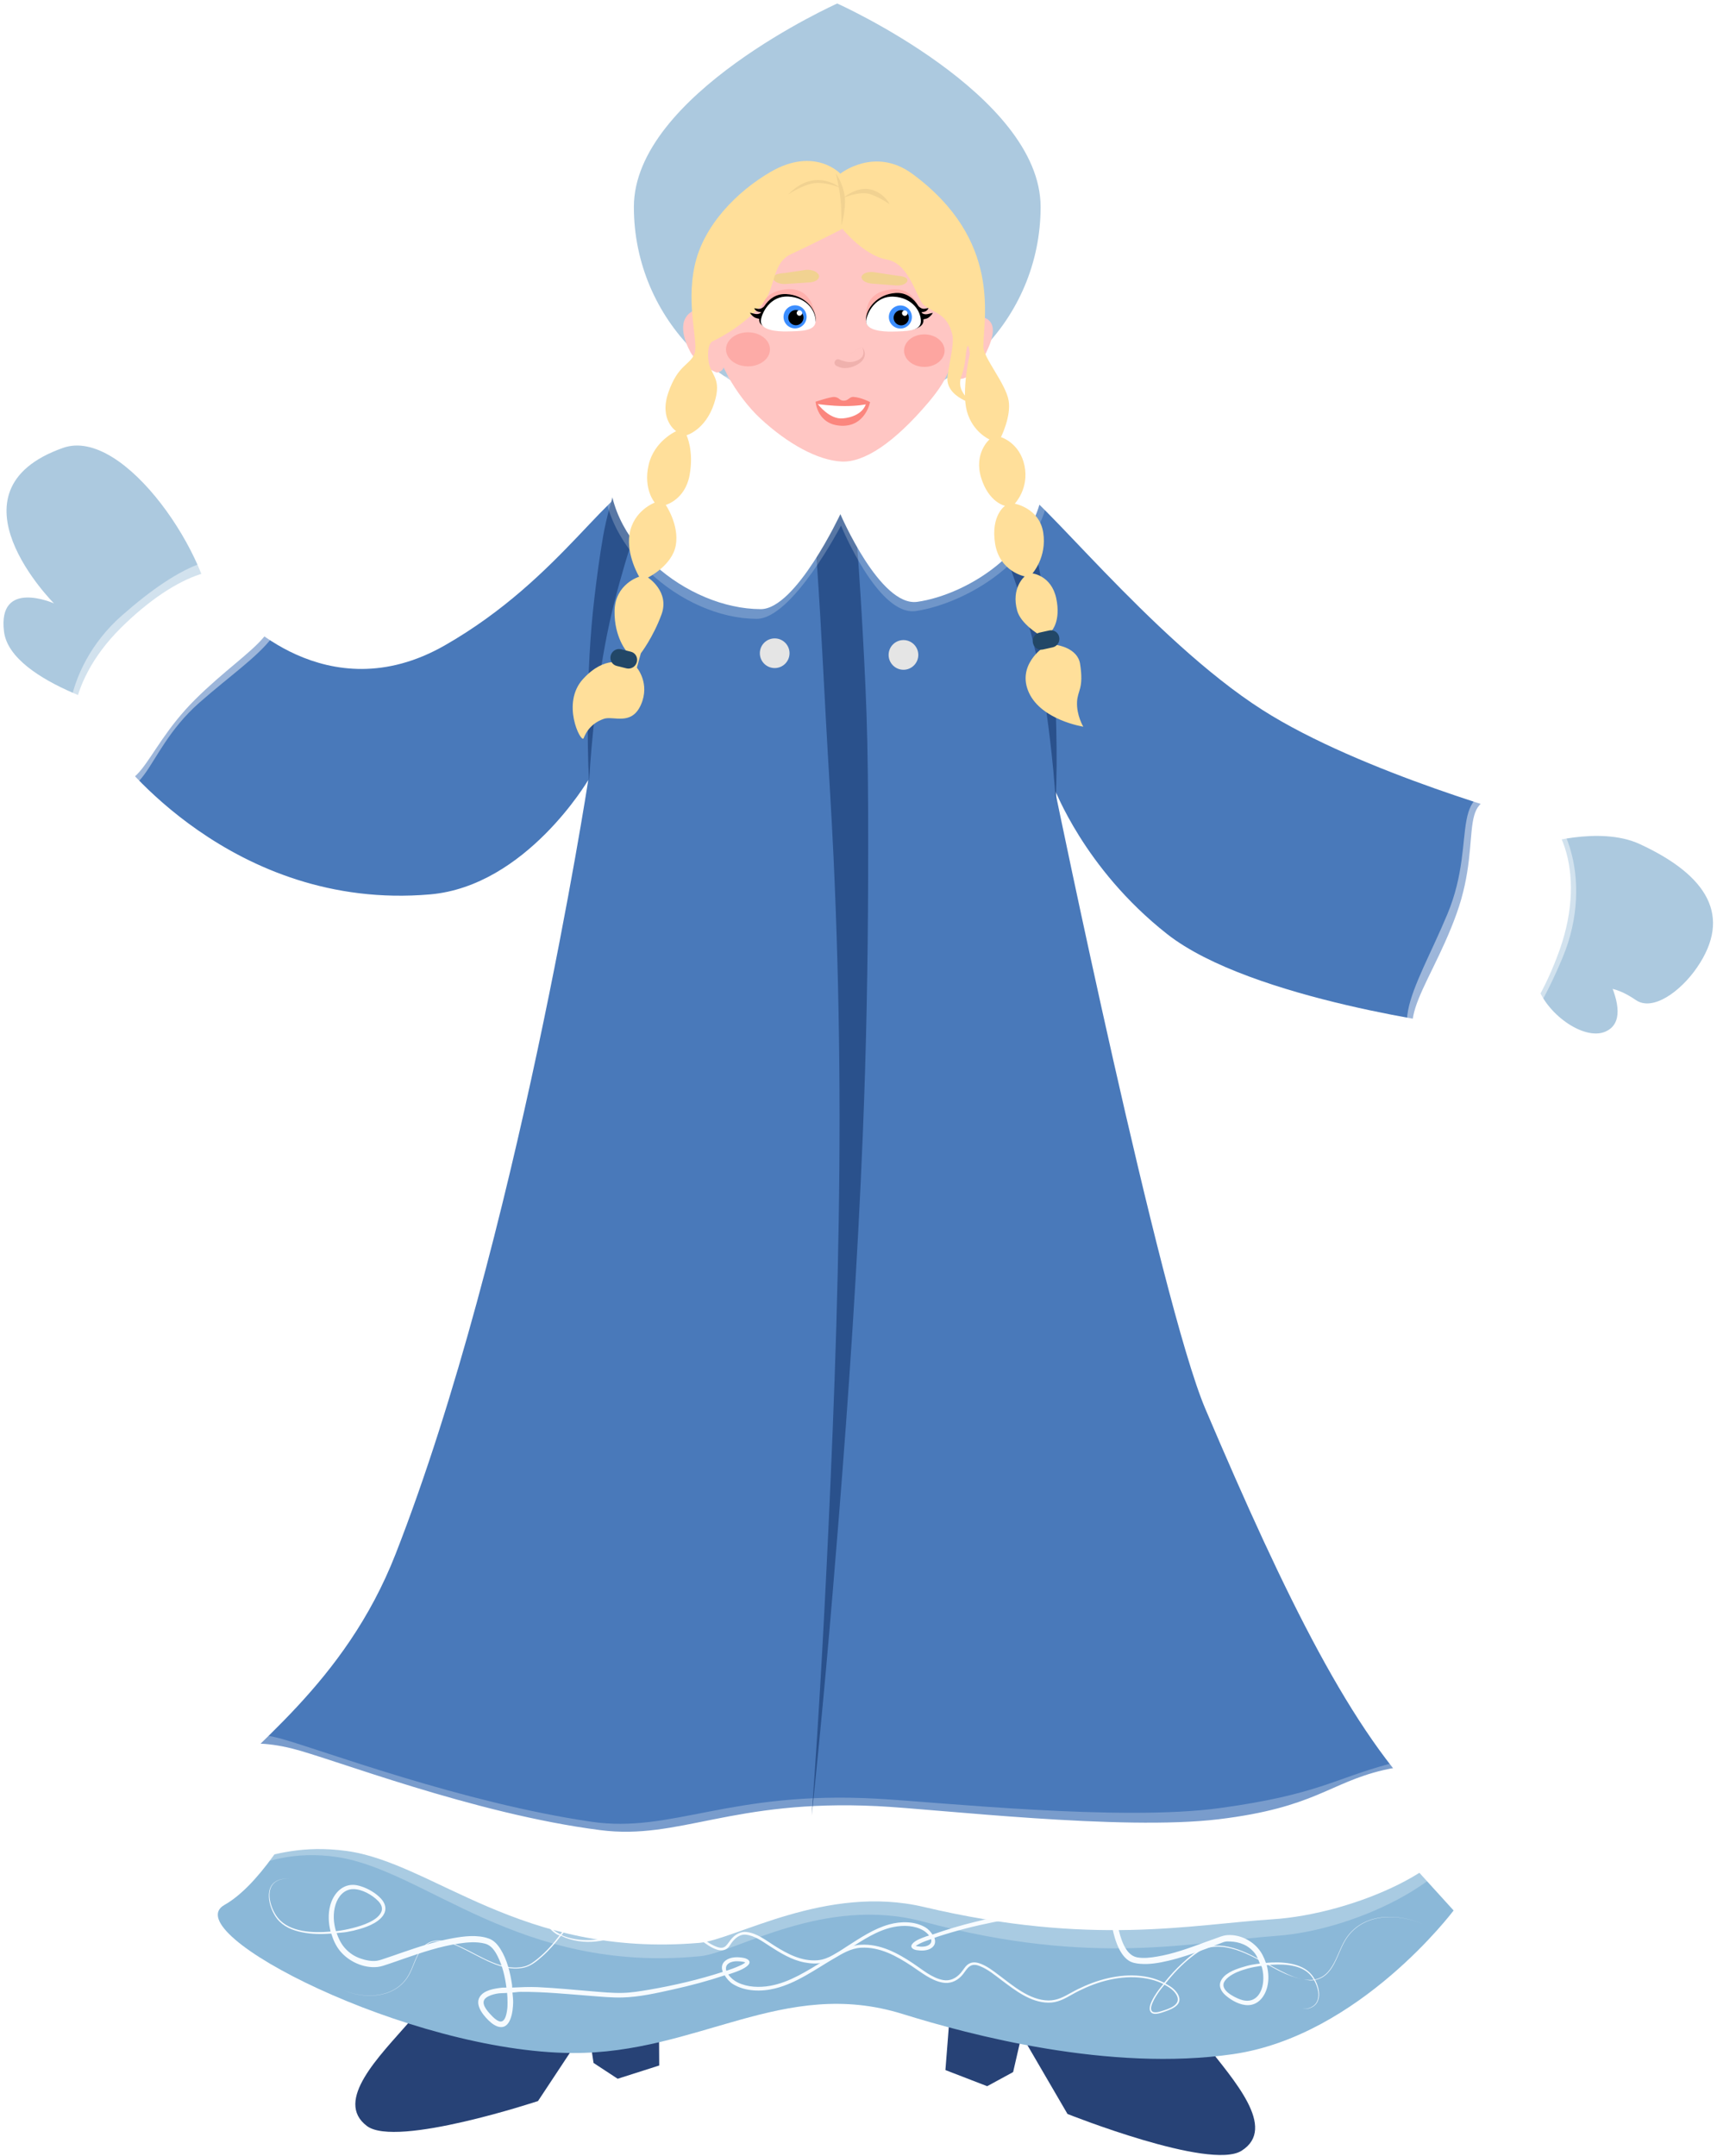 <?xml version="1.0" encoding="UTF-8"?> <svg xmlns="http://www.w3.org/2000/svg" width="196" height="246" viewBox="0 0 196 246" fill="none"> <path d="M72.358 23.615C72.358 10.794 95.573 0.4 95.573 0.4C95.573 0.4 118.788 10.794 118.788 23.615C118.788 36.436 108.394 46.83 95.573 46.83C82.752 46.83 72.358 36.436 72.358 23.615Z" fill="#ACC9DF"></path> <path d="M75.444 24.693C75.444 12.915 95.543 3.369 95.543 3.369C95.543 3.369 115.643 12.915 115.643 24.693C115.643 36.466 106.644 46.013 95.543 46.013C84.443 46.013 75.444 36.466 75.444 24.693Z" stroke="#91C3DF" stroke-width="0" stroke-miterlimit="10"></path> <path d="M139.187 231.215C133.039 226.196 118.33 219.908 118.33 219.908C116.833 218.83 114.757 219.186 113.692 220.7L108.167 223.202C107.103 224.717 107.011 227.655 108.509 228.728L107.922 236.214L112.69 238.054L115.65 236.444L116.62 232.238L121.857 241.223C121.857 241.223 138.101 247.696 141.722 245.424C145.86 242.827 140.78 237.307 137.607 233.23C136.713 232.082 140.538 232.318 139.187 231.215Z" fill="#274276"></path> <path d="M45.334 228.602C51.633 224.01 66.309 218.725 66.309 218.725C67.832 217.752 69.818 218.243 70.743 219.828L75.918 222.696C76.843 224.275 76.728 227.213 75.204 228.186L75.252 235.692L70.509 237.206L67.755 235.401L67.108 231.139L61.415 239.749C61.415 239.749 45.241 245.113 41.892 242.601C38.067 239.733 43.369 234.569 46.723 230.718C47.668 229.63 43.949 229.61 45.334 228.602Z" fill="#274276"></path> <path d="M58.726 141.855C58.726 141.855 40.104 209.193 25.618 217.371C20.024 220.53 46.719 234.153 65.317 234.268C79.635 234.359 89.431 225.579 103.024 229.811C110.682 232.192 126.629 236.454 140.782 234.394C155.22 232.293 165.934 218.003 165.934 218.003L139.357 188.761L58.726 141.855Z" fill="#8BB8D8"></path> <path d="M127.708 215.33C126.802 215.561 126.736 217.015 126.737 217.727C126.737 217.913 126.741 218.093 126.752 218.279C126.761 218.419 126.786 218.559 126.8 218.7C126.415 218.715 126.011 218.745 125.687 218.745C123.537 218.775 121.392 218.6 119.248 218.479C118.254 218.424 117.25 218.354 116.255 218.404C114.601 218.479 112.936 218.905 111.334 219.296C109.682 219.698 108.05 220.184 106.446 220.751C106.227 220.42 105.947 220.114 105.647 219.938C104.428 219.216 102.839 219.226 101.51 219.592C99.751 220.079 98.204 221.132 96.684 222.099C95.679 222.741 94.567 223.583 93.331 223.684C91.527 223.829 89.909 222.972 88.427 222.039C87.434 221.412 86.418 220.59 85.215 220.455C84.592 220.384 84.001 220.7 83.585 221.142C82.967 221.798 82.87 222.551 81.799 222.144C81.042 221.864 80.363 221.312 79.715 220.846C78.379 219.888 76.853 218.735 75.124 218.765C73.77 218.785 72.741 219.733 71.567 220.284C69.629 221.192 67.374 221.678 65.253 221.192C64.871 221.101 64.476 220.986 64.109 220.816C64.315 220.54 64.537 220.274 64.72 219.983C64.962 219.602 65.637 218.539 65.253 218.088C65.049 217.852 64.67 217.913 64.406 217.978C63.849 218.113 62.664 218.489 62.511 219.136C62.345 219.838 63.089 220.44 63.608 220.751C63.688 220.801 63.79 220.801 63.874 220.846C63.15 221.798 62.353 222.711 61.43 223.463C61.006 223.809 60.522 224.195 59.988 224.356C57.535 225.098 54.858 223.197 52.765 222.225C51.852 221.803 50.808 221.332 49.772 221.442C47.566 221.673 47.455 224.18 46.466 225.654C44.864 228.046 41.579 228.106 39.133 227.083C41.586 228.126 44.877 228.061 46.497 225.674C47.477 224.23 47.605 221.738 49.772 221.523C51.008 221.397 52.25 222.054 53.313 222.586C55.264 223.563 57.719 225.148 60.019 224.466C60.736 224.255 61.389 223.694 61.931 223.212C62.706 222.525 63.397 221.728 64.03 220.891C65.274 221.498 66.723 221.688 68.073 221.538C69.474 221.377 70.828 220.916 72.084 220.284C73.084 219.778 73.956 219.026 75.124 219.016C76.969 218.996 78.569 220.364 79.981 221.377C80.559 221.793 81.169 222.27 81.862 222.475C82.24 222.591 82.658 222.591 82.99 222.35C83.223 222.185 83.344 221.934 83.507 221.708C83.889 221.172 84.464 220.685 85.168 220.771C86.153 220.886 87.005 221.513 87.816 222.039C89.065 222.846 90.36 223.654 91.843 223.934C92.525 224.065 93.278 224.115 93.958 223.949C95.013 223.689 95.974 222.982 96.872 222.415C98.465 221.407 100.132 220.264 102.011 219.888C103.129 219.667 104.426 219.698 105.427 220.299C105.66 220.44 105.882 220.635 106.054 220.861C105.952 220.901 105.843 220.916 105.741 220.956C105.236 221.147 104.498 221.377 104.142 221.818C103.819 222.22 104.259 222.465 104.613 222.525C105.132 222.606 105.756 222.621 106.227 222.35C106.771 222.034 106.823 221.573 106.665 221.127C106.797 221.081 106.925 221.031 107.057 220.986C109.102 220.319 111.199 219.778 113.309 219.357C114.283 219.161 115.275 218.96 116.27 218.92C117.248 218.88 118.241 218.971 119.216 219.031C120.66 219.116 122.11 219.221 123.556 219.281C124.636 219.322 125.755 219.337 126.862 219.266C126.871 219.322 126.869 219.377 126.878 219.437C127.091 220.745 127.613 222.927 128.852 223.729C129.23 223.975 129.713 224.055 130.153 224.09C131.221 224.18 132.313 223.99 133.349 223.744C134.818 223.403 136.244 222.902 137.658 222.38C138.193 222.185 138.719 221.964 139.256 221.773C139.496 221.683 139.795 221.538 140.056 221.538C140.577 221.528 141.093 221.578 141.591 221.738C141.846 221.824 142.097 221.929 142.327 222.069C142.619 222.245 142.881 222.475 143.111 222.726C143.453 223.102 143.632 223.583 143.816 224.06C143.523 224.1 143.222 224.13 142.954 224.185C142.458 224.28 142.181 224.366 141.701 224.511C140.859 224.772 139.643 225.243 139.319 226.156C139.103 226.767 139.481 227.324 139.93 227.71C140.6 228.282 141.547 228.813 142.453 228.808C143.644 228.798 144.399 227.795 144.662 226.722C144.859 225.915 144.82 225.063 144.599 224.245C146.146 224.085 148.282 224.085 149.441 225.218C150.411 226.166 151.223 228.487 149.488 229.119C149.204 229.224 148.892 229.239 148.595 229.229C148.894 229.244 149.216 229.249 149.504 229.149C151.2 228.577 150.582 226.361 149.723 225.328C148.545 223.914 146.218 223.834 144.505 223.98C144.302 223.363 144.001 222.766 143.581 222.29C142.709 221.292 141.281 220.67 139.946 220.831C139.574 220.876 139.2 221.036 138.849 221.162C138.364 221.332 137.889 221.498 137.407 221.678C135.684 222.315 133.929 222.952 132.111 223.258C131.361 223.388 130.565 223.488 129.808 223.353C128.403 223.097 127.882 221.026 127.63 219.873C127.579 219.642 127.541 219.417 127.505 219.186C127.855 219.146 128.215 219.151 128.555 219.076C129.151 218.94 129.916 218.69 130.137 218.043C130.442 217.15 129.355 216.002 128.695 215.566C128.41 215.376 128.054 215.245 127.708 215.33ZM128.1 215.957C128.323 216.037 128.508 216.193 128.68 216.348C129.119 216.749 130.081 217.707 129.244 218.198C128.752 218.489 128.093 218.604 127.426 218.67C127.394 218.364 127.366 218.023 127.364 217.727C127.362 217.572 127.369 217.416 127.379 217.261C127.401 216.93 127.494 215.747 128.1 215.957ZM64.736 218.073C64.923 218.058 65.102 218.088 65.174 218.244C65.389 218.71 64.699 219.748 64.454 220.109C64.309 220.324 64.123 220.515 63.968 220.72C63.659 220.565 63.352 220.395 63.106 220.159C62.999 220.054 62.904 219.938 62.824 219.813C62.213 218.845 63.525 218.429 64.234 218.198C64.347 218.163 64.548 218.088 64.736 218.073ZM106.289 221.272C106.45 221.869 105.845 222.104 105.365 222.129C105.137 222.144 104.916 222.119 104.691 222.084C104.65 222.079 104.59 222.054 104.534 222.039C104.59 221.994 104.661 221.964 104.722 221.929C104.88 221.834 105.04 221.753 105.208 221.678C105.559 221.518 105.926 221.397 106.289 221.272ZM143.973 224.325C143.99 224.381 144.035 224.426 144.051 224.481C144.199 225.027 144.249 225.594 144.192 226.156C144.042 227.63 143.121 228.733 141.56 228.146C140.855 227.885 139.12 227.038 139.82 226.035C139.925 225.885 140.07 225.739 140.212 225.624C140.836 225.128 141.632 224.852 142.39 224.636C142.909 224.491 143.438 224.401 143.973 224.325Z" fill="#F6FBFF"></path> <path d="M120.442 90.256C120.442 90.256 132.419 148.594 137.589 160.753C146.841 182.504 154.371 197.746 162.909 206.14C167.187 210.346 129.875 214.267 93.784 213.104C57.857 211.941 23.159 205.703 23.159 205.703C28.344 199.356 39.301 192.316 45.169 177.299C59.003 141.91 67.153 89.003 67.153 89.003C67.153 89.003 60.055 101.111 49.094 102.059C26.391 104.025 13.17 85.979 13.17 85.979L27.047 69.939C27.047 69.939 37.206 81.391 50.772 73.645C64.339 65.893 69.854 54.642 74.156 54.607L115.978 55.559C118.043 55.544 131.33 72.847 144.092 81C155.361 88.2 175.076 93.555 175.076 93.555L170.855 105.905L167.015 117.136C167.015 117.136 142.849 114.148 133.228 106.582C123.608 99.011 120.384 89.81 120.442 90.256Z" fill="#4979BA"></path> <g opacity="0.264" filter="url(#filter0_f_30_634)"> <path d="M32.218 198.438C36.851 199.732 52.811 205.729 67.527 207.88C76.713 209.223 83.269 204.315 100.096 205.247C107.07 205.633 127.987 207.87 139.264 206.315C150.374 204.791 152.277 202.981 158.549 201.291C162.907 200.118 168.14 200.8 168.007 207.333C167.874 213.866 155.119 220.224 145.704 220.901C136.289 221.578 124.797 224.491 105.387 219.276C94.078 216.243 83.967 222.831 79.923 223.222C59.224 225.218 48.598 213.435 38.518 211.911C28.439 210.387 25.102 217.331 21.72 211.73C18.338 206.13 20.21 195.094 32.218 198.438Z" fill="white"></path> <path d="M32.218 198.438C36.851 199.732 52.811 205.729 67.527 207.88C76.713 209.223 83.269 204.315 100.096 205.247C107.07 205.633 127.987 207.87 139.264 206.315C150.374 204.791 152.277 202.981 158.549 201.291C162.907 200.118 168.14 200.8 168.007 207.333C167.874 213.866 155.119 220.224 145.704 220.901C136.289 221.578 124.797 224.491 105.387 219.276C94.078 216.243 83.967 222.831 79.923 223.222C59.224 225.218 48.598 213.435 38.518 211.911C28.439 210.387 25.102 217.331 21.72 211.73C18.338 206.13 20.21 195.094 32.218 198.438Z" stroke="#EFB1AD" stroke-width="0" stroke-miterlimit="10"></path> </g> <path d="M33.298 199.511C37.867 200.634 53.993 206.967 68.508 208.832C77.568 210 83.523 205.287 100.119 206.095C106.998 206.431 128.014 208.937 139.137 207.589C150.094 206.26 151.716 203.452 157.902 201.988C162.2 200.965 167.361 201.562 167.231 207.233C167.099 212.904 154.519 218.419 145.233 219.011C135.947 219.597 124.611 222.129 105.466 217.602C94.311 214.964 83.827 221.362 79.838 221.698C59.422 223.433 49.453 212.528 39.511 211.204C29.57 209.88 26.534 215.461 23.198 210.597C19.863 205.739 21.453 196.608 33.298 199.511Z" fill="white"></path> <path d="M6.161 68.851C6.161 68.851 -6.689 56.005 7.195 51.107C14.226 48.63 24.303 63.898 24.303 71.138C24.303 78.373 15.671 81.537 15.671 81.537C15.671 81.537 1.195 78.117 0.456 72.06C-0.284 65.998 6.161 68.851 6.161 68.851Z" fill="#ACC9DF"></path> <path d="M174.326 104.767C174.326 104.767 174.503 108.958 175.43 112.278C176.358 115.597 180.776 118.786 183.246 117.723C187.41 115.928 181.005 107.379 181.005 107.379L174.326 104.767Z" fill="#ACC9DF"></path> <path d="M175.536 96.443C175.536 96.443 182.503 94.152 187.186 96.318C194.969 99.918 197.713 104.571 193.732 110.382C191.821 113.17 188.659 115.431 186.741 114.118C181.357 110.432 180.332 115.351 177.872 114.208C170.097 110.593 175.536 96.443 175.536 96.443Z" fill="#ACC9DF"></path> <path d="M94.946 55.965C93.649 56.081 92.685 57.219 92.8 58.517C93.487 66.43 93.857 74.372 94.288 82.304C94.569 87.468 94.909 92.633 95.15 97.797C95.516 105.664 95.731 113.536 95.808 121.413C95.963 137.317 95.502 153.237 94.805 169.126C94.249 181.817 93.585 194.497 92.658 207.168C93.854 195.951 94.828 184.72 95.729 173.479C96.902 158.863 97.887 144.227 98.487 129.576C98.888 119.799 99.072 110.011 99.098 100.229C99.112 95.034 99.116 89.83 99.004 84.64C98.911 80.318 98.697 76.011 98.456 71.694C98.203 67.167 97.904 62.629 97.5 58.111C97.385 56.813 96.243 55.85 94.946 55.965Z" fill="#2A518C"></path> <path d="M71.818 54.07C71.157 54.14 70.565 54.596 70.361 55.273C69.773 57.199 69.204 59.154 68.857 61.135C68.446 63.476 68.133 65.853 67.854 68.215C67.345 72.516 67.143 76.834 67.102 81.161C67.076 83.878 67.1 86.611 67.243 89.323C67.384 86.616 67.638 83.898 67.948 81.206C68.336 77.831 68.837 74.452 69.562 71.133C70.242 68.009 71.124 64.971 72.069 61.917C72.647 60.052 73.079 58.136 73.636 56.261C73.908 55.359 73.394 54.401 72.492 54.13C72.266 54.065 72.038 54.045 71.818 54.07Z" fill="#2A518C"></path> <path d="M114.97 56.166C114.749 56.156 114.534 56.196 114.312 56.276C113.425 56.592 112.962 57.57 113.278 58.457C113.933 60.322 114.434 62.233 115.096 64.098C116.171 67.121 117.179 70.155 117.948 73.279C118.834 76.879 119.406 80.564 119.843 84.244C120.127 86.631 120.376 89.038 120.502 91.439C120.644 88.722 120.636 85.994 120.58 83.277C120.482 78.579 120.122 73.905 119.374 69.267C119.046 67.237 118.713 65.196 118.276 63.185C117.843 61.195 117.181 59.229 116.49 57.314C116.253 56.647 115.634 56.206 114.97 56.166Z" fill="#2A518C"></path> <g opacity="0.217" filter="url(#filter1_f_30_634)"> <path d="M81.502 42.899C88.454 42.458 95.494 52.255 95.494 52.255L110.239 42.167C110.239 42.167 118.974 43.49 119.802 53.398C120.63 63.306 110.287 68.886 104.543 69.724C100.231 70.346 96.006 59.972 96.006 59.972C96.006 59.972 90.464 70.626 86.368 70.616C77.884 70.596 67.904 62.293 68.847 52.651C69.538 45.591 74.549 43.345 81.502 42.899Z" fill="white"></path> </g> <path d="M82.053 43.621C88.887 43.21 95.806 52.36 95.806 52.36L110.297 42.934C110.297 42.934 118.267 43.902 119.081 53.157C119.895 62.408 110.344 67.894 104.699 68.676C100.462 69.257 95.931 58.668 95.931 58.668C95.931 58.668 90.862 69.518 86.837 69.508C78.498 69.493 68.689 61.731 69.617 52.726C70.295 46.138 75.221 44.037 82.053 43.621Z" fill="white"></path> <path d="M81.71 37.348C83.806 26.949 85.534 20.276 95.204 20.276C104.873 20.276 109.067 27.636 109.067 38.246C109.067 41.665 107.795 43.781 105.952 45.952C102.082 50.51 98.645 52.801 96.056 52.666C93.33 52.521 89.923 50.645 86.796 47.752C84.256 45.401 81.076 40.497 81.71 37.348Z" fill="#FFC6C3"></path> <path d="M89.582 31.151L92.035 30.79C92.725 30.745 93.373 31.031 93.482 31.427C93.592 31.823 93.121 32.179 92.43 32.224L89.682 32.404C88.992 32.45 88.343 32.164 88.234 31.768C88.125 31.372 88.891 31.196 89.582 31.151Z" fill="#F1D291"></path> <path d="M99.646 31.041L102.337 31.452C103.025 31.507 103.609 31.637 103.58 31.998C103.55 32.364 102.969 32.62 102.281 32.57L99.54 32.364C98.852 32.314 98.318 31.978 98.347 31.612C98.376 31.246 98.958 30.991 99.646 31.041Z" fill="#F1D291"></path> <path d="M108.93 38.647C109.836 36.777 111.319 35.729 112.518 36.31C113.717 36.887 113.479 38.366 112.574 40.236C111.669 42.107 110.28 43.696 109.081 43.115C107.883 42.538 108.025 40.517 108.93 38.647Z" fill="#FFC6C3"></path> <path d="M78.824 40.196C78.122 38.918 77.101 36.25 79.4 35.343C80.638 34.851 82.034 36.651 82.341 38.707C82.649 40.763 83.173 42.257 81.865 42.508C81.703 42.538 79.527 41.47 78.824 40.196Z" fill="#FFC6C3"></path> <path d="M79.26 40.402C79.8 39.118 78.29 35.087 79.284 30.379C80.279 25.671 84.203 21.81 87.935 19.634C92.992 16.681 95.928 19.814 95.928 19.814C95.928 19.814 99.854 16.676 104.163 19.849C114.438 27.421 112.237 36.346 112.256 39.575C112.263 40.843 114.807 43.756 115.14 45.722C115.443 47.512 114.264 49.883 114.264 49.883C114.264 49.883 116.404 50.51 116.949 53.137C117.494 55.76 115.837 57.474 115.837 57.474C115.837 57.474 118.648 57.976 119.087 60.769C119.527 63.567 117.859 65.432 117.859 65.432C117.859 65.432 120.006 65.667 120.568 68.255C121.131 70.847 120.055 71.98 120.055 71.98L120.672 73.61C120.672 73.61 123.013 73.936 123.295 75.756C123.735 78.609 123.007 78.749 122.947 80.103C122.879 81.642 123.661 82.921 123.661 82.921C123.661 82.921 118.927 82.189 117.469 79.07C116.012 75.946 119.069 73.9 119.069 73.9L118.605 72.416C118.605 72.416 116.533 71.188 116.117 69.694C115.388 67.071 116.972 65.773 116.972 65.773C116.972 65.773 114.1 65.231 113.591 62.022C113.083 58.813 114.724 57.72 114.724 57.72C114.724 57.72 112.869 57.349 112.002 54.526C111.134 51.698 112.951 50.144 112.951 50.144C112.951 50.144 111.03 49.317 110.376 46.935C109.723 44.548 110.708 40.362 110.708 40.362C110.708 40.362 110.531 38.532 110.289 40.136C110.204 40.708 110.201 41.685 109.755 42.889C108.95 45.065 111.56 46.203 111.56 46.203C111.56 46.203 107.791 45.431 108.169 42.849C108.416 41.169 108.944 39.133 108.711 38.181C108.122 35.774 106.689 35.759 105.49 34.831C104.646 34.179 103.875 30.083 101.25 29.622C98.624 29.166 96.165 26.117 96.165 26.117C96.165 26.117 92.528 27.977 90.294 29C88.06 30.023 88.584 32.961 86.959 34.776C84.422 37.604 81.321 38.953 81.321 38.953C81.321 38.953 80.693 39.209 80.857 41.039C81.02 42.869 82.506 43.024 81.518 46.043C80.531 49.066 78.37 49.668 78.37 49.668C78.37 49.668 79.231 51.428 78.718 54.225C78.205 57.023 75.995 57.615 75.995 57.615C75.995 57.615 77.552 59.886 77.145 62.213C76.738 64.544 73.968 65.903 73.968 65.903C73.968 65.903 76.475 67.498 75.511 70.12C74.546 72.747 73.154 74.547 73.154 74.547L72.7 76.187C72.7 76.187 74.242 77.987 73.162 80.424C72.083 82.855 70.022 81.662 68.939 82.023C67.081 82.655 66.689 84.164 66.601 84.269C66.263 84.691 64.045 80.223 66.556 77.48C69.067 74.738 71.155 75.701 71.155 75.701L71.611 74.432C71.611 74.432 70.098 72.767 70.154 69.699C70.209 66.625 72.962 65.808 72.962 65.808C72.962 65.808 71.48 63.341 71.859 60.964C72.292 58.247 74.741 57.354 74.741 57.354C74.741 57.354 73.411 55.815 74.038 53.067C74.666 50.315 77.185 49.201 77.185 49.201C77.185 49.201 75.201 47.923 76.301 44.769C77.401 41.61 78.721 41.691 79.26 40.402Z" fill="#FFDF9A"></path> <path opacity="0.631" d="M82.874 39.865C82.874 38.792 83.998 37.92 85.383 37.92C86.769 37.92 87.893 38.792 87.893 39.865C87.893 40.938 86.769 41.806 85.383 41.806C83.998 41.806 82.874 40.938 82.874 39.865Z" fill="#FC9C97"></path> <path opacity="0.785" d="M103.199 40.011C103.199 38.988 104.236 38.156 105.514 38.156C106.793 38.156 107.829 38.988 107.829 40.011C107.829 41.034 106.793 41.866 105.514 41.866C104.236 41.866 103.199 41.034 103.199 40.011Z" fill="#FC9C97"></path> <path d="M86.819 36.426C86.819 35.122 86.991 33.337 89.653 33.021C92.316 32.7 93.046 35.077 93.046 36.376C93.046 37.679 91.462 36.361 89.992 36.361C88.522 36.361 86.819 37.724 86.819 36.426Z" fill="#FFB1AD"></path> <path d="M86.671 36.391C86.674 36.366 86.32 36.336 86.128 36.215C85.802 36.01 85.572 35.684 85.633 35.694C85.897 35.734 86.158 35.844 86.396 35.839C86.633 35.839 86.846 35.724 86.882 35.639C86.896 35.604 86.604 35.614 86.412 35.513C86.192 35.398 86.07 35.172 86.116 35.177C86.293 35.182 86.524 35.283 86.754 35.237C86.974 35.197 87.195 35.012 87.244 34.937C87.733 34.18 88.548 33.488 89.771 33.558C91.863 33.673 93.113 35.253 93.113 36.431C93.113 37.604 91.33 37.569 89.862 37.604C88.72 37.634 86.521 37.559 86.671 36.391Z" fill="black"></path> <path d="M86.862 36.526C86.971 35.684 87.916 33.723 90.008 33.839C92.1 33.954 93.101 35.468 93.101 36.641C93.101 37.82 91.318 37.785 89.85 37.82C88.708 37.845 86.713 37.694 86.862 36.526Z" fill="white"></path> <path d="M89.442 36.16C89.442 35.433 90.031 34.841 90.758 34.841C91.485 34.841 92.074 35.433 92.074 36.16C92.074 36.882 91.485 37.474 90.758 37.474C90.031 37.474 89.442 36.882 89.442 36.16Z" fill="#3C8EFF"></path> <path d="M89.984 36.24C89.984 35.764 90.374 35.373 90.854 35.373C91.334 35.373 91.724 35.764 91.724 36.24C91.724 36.722 91.334 37.113 90.854 37.113C90.374 37.113 89.984 36.722 89.984 36.24Z" fill="black"></path> <path d="M90.945 35.719C90.945 35.548 91.086 35.408 91.26 35.408C91.434 35.408 91.575 35.548 91.575 35.719C91.575 35.889 91.434 36.03 91.26 36.03C91.086 36.03 90.945 35.889 90.945 35.719Z" fill="white"></path> <path d="M98.841 36.441C98.841 35.137 99.012 33.352 101.675 33.036C104.337 32.715 105.067 35.092 105.067 36.396C105.067 37.694 103.484 36.376 102.013 36.376C100.543 36.376 98.841 37.739 98.841 36.441Z" fill="#FFB1AD"></path> <path d="M105.406 36.456C105.402 36.421 105.763 36.396 105.958 36.265C106.289 36.045 106.523 35.699 106.461 35.709C106.193 35.749 105.927 35.864 105.685 35.864C105.444 35.864 105.227 35.744 105.191 35.649C105.176 35.608 105.474 35.623 105.67 35.518C105.893 35.398 106.017 35.157 105.97 35.157C105.79 35.167 105.555 35.273 105.322 35.222C105.098 35.177 104.872 34.982 104.822 34.901C104.326 34.094 103.496 33.357 102.252 33.432C100.124 33.558 98.853 35.237 98.853 36.491C98.853 37.744 100.667 37.704 102.16 37.744C103.321 37.775 105.558 37.694 105.406 36.456Z" fill="black"></path> <path d="M98.884 36.546C98.992 35.699 99.937 33.738 102.03 33.853C104.122 33.969 105.122 35.483 105.122 36.656C105.122 37.835 103.34 37.8 101.872 37.835C100.73 37.86 98.734 37.709 98.884 36.546Z" fill="white"></path> <path d="M101.464 36.175C101.464 35.448 102.053 34.856 102.78 34.856C103.506 34.856 104.095 35.448 104.095 36.175C104.095 36.902 103.506 37.489 102.78 37.489C102.053 37.489 101.464 36.902 101.464 36.175Z" fill="#3C8EFF"></path> <path d="M102.006 36.26C102.006 35.779 102.395 35.388 102.875 35.388C103.356 35.388 103.745 35.779 103.745 36.26C103.745 36.737 103.356 37.128 102.875 37.128C102.395 37.128 102.006 36.737 102.006 36.26Z" fill="black"></path> <path d="M102.967 35.734C102.967 35.563 103.108 35.423 103.282 35.423C103.456 35.423 103.597 35.563 103.597 35.734C103.597 35.909 103.456 36.045 103.282 36.045C103.108 36.045 102.967 35.909 102.967 35.734Z" fill="white"></path> <path d="M118.646 72.191L119.775 71.94C120.292 71.825 120.801 72.161 120.911 72.692C121.022 73.224 120.692 73.75 120.174 73.865L119.046 74.116C118.528 74.231 118.019 73.89 117.909 73.359C117.799 72.832 118.129 72.306 118.646 72.191Z" fill="#224767"></path> <path d="M70.894 74.086L72.016 74.367C72.531 74.492 72.836 75.023 72.698 75.545C72.56 76.072 72.031 76.392 71.517 76.267L70.395 75.986C69.88 75.861 69.575 75.329 69.713 74.808C69.851 74.281 70.38 73.96 70.894 74.086Z" fill="#224767"></path> <path d="M95.887 21.419C95.887 21.419 94.145 19.915 91.864 20.847C90.84 21.263 89.967 22.196 89.967 22.196C89.967 22.196 91.27 21.284 92.659 20.953C94.049 20.622 95.887 21.419 95.887 21.419Z" fill="#F1D291"></path> <path d="M96.264 22.577C96.264 22.577 97.811 21.238 99.379 21.619C100.964 22.011 101.554 23.304 101.554 23.304C101.554 23.304 100.572 22.592 99.372 22.166C98.172 21.74 96.264 22.577 96.264 22.577Z" fill="#F1D291"></path> <path d="M33.053 214.393C32.694 214.368 32.338 214.373 31.988 214.468C29.959 215.04 30.684 217.767 31.643 218.966C32.345 219.843 33.373 220.264 34.448 220.485C35.544 220.715 36.688 220.72 37.817 220.64C38.041 221.382 38.362 222.084 38.851 222.666C39.846 223.844 41.52 224.611 43.081 224.451C43.518 224.406 43.953 224.24 44.367 224.105C44.943 223.914 45.516 223.709 46.09 223.508C48.147 222.796 50.244 222.089 52.404 221.773C53.372 221.628 54.406 221.538 55.366 221.788C56.08 221.974 56.49 222.601 56.807 223.227C57.363 224.331 57.655 225.574 57.81 226.802C57.627 226.817 57.444 226.792 57.261 226.817C56.44 226.913 55.264 227.083 54.771 227.85C54.12 228.863 55.363 230.222 56.071 230.814C56.276 230.984 56.493 231.124 56.745 231.22C58.306 231.791 58.559 229.5 58.578 228.507C58.585 228.126 58.53 227.745 58.499 227.364C58.81 227.354 59.116 227.289 59.424 227.289C62.125 227.269 64.82 227.55 67.509 227.755C68.681 227.845 69.873 227.961 71.05 227.931C73.005 227.88 74.978 227.424 76.879 227.003C78.848 226.567 80.807 226.045 82.724 225.404C82.969 225.8 83.301 226.176 83.648 226.391C85.059 227.269 86.94 227.289 88.505 226.893C90.925 226.286 92.999 224.777 95.117 223.528C96.093 222.952 97.11 222.325 98.267 222.255C100.412 222.129 102.313 223.182 104.049 224.326C105.135 225.043 106.284 226 107.606 226.236C108.417 226.381 109.15 226.095 109.721 225.514C110.308 224.917 110.526 224.02 111.538 224.245C111.664 224.275 111.779 224.326 111.899 224.371C112.79 224.727 113.57 225.388 114.327 225.955C115.879 227.118 117.647 228.512 119.686 228.522C120.723 228.532 121.52 228.081 122.397 227.585C122.897 227.299 123.406 227.048 123.932 226.817C126.252 225.79 128.937 225.263 131.438 225.89C131.896 226.005 132.364 226.181 132.801 226.391C132.547 226.717 132.274 227.023 132.049 227.364C131.742 227.825 131.037 228.893 131.297 229.48C131.553 230.062 132.498 229.7 132.911 229.56C133.848 229.234 135.156 228.723 134.431 227.504C134.332 227.339 134.205 227.189 134.07 227.053C133.777 226.752 133.406 226.547 133.036 226.346C133.914 225.233 134.89 224.185 135.997 223.323C136.508 222.922 137.1 222.48 137.736 222.305C140.66 221.488 143.774 223.794 146.229 224.997C146.956 225.353 147.773 225.659 148.595 225.83C147.533 225.614 146.503 225.058 145.587 224.576C143.305 223.378 140.439 221.427 137.705 222.179C136.646 222.47 135.694 223.343 134.916 224.06C134.19 224.727 133.518 225.474 132.895 226.251C132.338 225.97 131.747 225.755 131.156 225.624C128.701 225.098 126.108 225.619 123.838 226.612C123.304 226.848 122.796 227.093 122.287 227.379C121.446 227.85 120.68 228.282 119.686 228.272C117.534 228.252 115.627 226.577 113.998 225.358C113.375 224.892 112.736 224.401 112.008 224.105C111.586 223.934 111.104 223.834 110.677 224.045C110.219 224.265 110.005 224.742 109.689 225.108C109.163 225.724 108.472 226.09 107.652 225.94C106.379 225.704 105.281 224.737 104.237 224.045C102.442 222.846 100.474 221.788 98.251 221.914C96.715 221.999 95.34 222.962 94.068 223.729C92.154 224.882 90.164 226.196 87.926 226.597C86.691 226.817 85.32 226.772 84.181 226.206C83.77 226 83.397 225.684 83.131 225.298C83.156 225.288 83.184 225.288 83.209 225.283C83.839 225.063 84.987 224.727 85.434 224.2C85.804 223.764 85.285 223.488 84.902 223.418C84.299 223.303 83.576 223.283 83.022 223.588C82.375 223.944 82.311 224.486 82.504 225.012C79.777 225.895 76.96 226.552 74.137 227.038C73.115 227.209 72.074 227.389 71.034 227.409C69.875 227.434 68.71 227.319 67.556 227.224C65.506 227.053 63.454 226.848 61.398 226.752C60.424 226.707 59.446 226.757 58.468 226.802C58.456 226.702 58.466 226.602 58.453 226.502C58.253 225.098 57.884 223.609 57.121 222.395C56.8 221.889 56.387 221.412 55.804 221.207C54.501 220.741 52.956 220.936 51.637 221.177C49.66 221.533 47.749 222.169 45.855 222.821C45.217 223.042 44.584 223.268 43.943 223.478C43.639 223.578 43.322 223.699 43.003 223.744C42.412 223.829 41.695 223.674 41.139 223.478C40.835 223.373 40.533 223.227 40.261 223.057C39.916 222.836 39.605 222.566 39.337 222.255C38.921 221.778 38.641 221.192 38.428 220.58C38.821 220.535 39.219 220.525 39.603 220.455C40.191 220.349 40.522 220.274 41.091 220.109C42.046 219.838 43.529 219.246 43.912 218.229C44.131 217.647 43.888 217.08 43.489 216.649C42.914 216.022 42.034 215.511 41.233 215.255C40.939 215.16 40.633 215.085 40.324 215.08C38.936 215.06 38.021 216.203 37.691 217.446C37.439 218.399 37.487 219.437 37.739 220.41C35.709 220.59 33.087 220.485 31.753 218.885C30.791 217.732 30.017 215.08 31.988 214.483C32.335 214.378 32.695 214.373 33.053 214.393ZM148.595 225.83C148.668 225.845 148.741 225.85 148.814 225.86C148.741 225.85 148.668 225.845 148.595 225.83ZM148.814 225.86C149.128 225.91 149.437 226.01 149.754 225.985C152.366 225.765 152.561 222.811 153.766 221.097C155.736 218.289 159.582 218.299 162.462 219.577C159.575 218.284 155.723 218.259 153.734 221.066C152.54 222.751 152.31 225.714 149.739 225.925C149.425 225.95 149.124 225.91 148.814 225.86ZM40.324 215.566C41.316 215.561 42.494 216.223 43.176 216.93C43.475 217.241 43.708 217.667 43.552 218.103C43.168 219.176 41.253 219.753 40.293 219.998C39.661 220.164 39.028 220.284 38.381 220.359C38.371 220.359 38.359 220.359 38.35 220.359C38.051 219.372 38.003 218.299 38.303 217.336C38.592 216.408 39.28 215.571 40.324 215.566ZM84.181 223.794C84.396 223.799 84.611 223.814 84.823 223.854C84.917 223.874 84.992 223.899 85.074 223.934C85.023 223.975 84.952 224.03 84.933 224.045C84.774 224.15 84.604 224.23 84.431 224.31C83.939 224.536 83.426 224.717 82.912 224.887C82.672 224.085 83.476 223.774 84.181 223.794ZM132.926 226.472C133.299 226.667 133.652 226.883 133.945 227.178C134.07 227.304 134.182 227.444 134.274 227.6C134.975 228.768 133.415 229.234 132.566 229.495C132.287 229.58 131.607 229.791 131.438 229.4C131.322 229.134 131.462 228.783 131.563 228.542C131.76 228.061 132.053 227.63 132.346 227.209C132.523 226.953 132.735 226.717 132.926 226.472ZM57.888 227.409C57.919 227.775 57.94 228.146 57.935 228.507C57.933 228.688 57.934 228.878 57.92 229.059C57.882 229.515 57.731 230.924 56.964 230.638C56.779 230.573 56.614 230.453 56.463 230.327C56.308 230.197 56.176 230.067 56.04 229.916C55.622 229.47 54.749 228.517 55.491 227.961C55.821 227.71 56.255 227.59 56.651 227.504C57.056 227.419 57.475 227.444 57.888 227.409Z" fill="#F6FBFF"></path> <path d="M10.51 88.005C7.045 85.543 7.346 78.047 13.782 71.664C20.219 65.286 26.393 63.391 29.333 66.45C34.372 71.699 28.741 73.414 22.304 79.792C15.868 86.175 16.217 92.061 10.51 88.005Z" fill="white"></path> <g opacity="0.458" filter="url(#filter2_f_30_634)"> <path d="M173.301 90.422C178.566 91.124 182.101 100.349 178.39 109.229C174.68 118.114 170.467 123.058 165.462 121.553C156.881 118.981 161.514 113.19 165.225 104.305C168.935 95.421 164.627 89.258 173.301 90.422Z" fill="white"></path> </g> <g opacity="0.458" filter="url(#filter3_f_30_634)"> <path d="M10.205 88.597C6.131 85.708 7.069 76.272 13.88 70.265C20.69 64.258 26.261 61.852 29.785 65.306C35.826 71.233 29.548 74.191 22.738 80.198C15.928 86.205 16.916 93.355 10.205 88.597Z" fill="white"></path> </g> <path d="M173.248 91.229C177.917 91.956 181.301 99.296 178.011 108.462C174.721 117.628 169.489 122.361 165.051 120.811C157.443 118.159 162.985 113.416 166.275 104.25C169.565 95.08 165.558 90.031 173.248 91.229Z" fill="white"></path> <path d="M93.102 45.837C93.102 45.837 94.873 45.255 95.256 45.296C95.841 45.356 95.807 45.722 96.324 45.722C96.847 45.722 96.979 45.26 97.418 45.291C98.319 45.346 99.322 45.882 99.322 45.882C99.322 45.882 98.803 48.67 96.075 48.585C93.258 48.489 93.102 45.837 93.102 45.837Z" fill="#FB867E"></path> <path d="M93.355 46.108C93.355 46.108 94.843 46.334 96.413 46.334C97.984 46.334 98.829 46.138 98.829 46.138C98.829 46.138 98.498 47.507 96.244 47.742C94.685 47.908 93.355 46.108 93.355 46.108Z" fill="white"></path> <path d="M96.055 25.736C96.055 25.736 96.094 24.096 95.933 22.612C95.771 21.128 95.409 19.794 95.409 19.794C95.409 19.794 96.265 20.958 96.427 22.442C96.588 23.931 96.055 25.736 96.055 25.736Z" fill="#F1D291"></path> <path d="M86.739 74.537C86.739 73.605 87.497 72.847 88.433 72.847C89.369 72.847 90.127 73.605 90.127 74.537C90.127 75.475 89.369 76.232 88.433 76.232C87.497 76.232 86.739 75.475 86.739 74.537Z" fill="#E5E5E5"></path> <path d="M101.438 74.733C101.438 73.795 102.197 73.038 103.132 73.038C104.068 73.038 104.826 73.795 104.826 74.733C104.826 75.665 104.068 76.427 103.132 76.427C102.197 76.427 101.438 75.665 101.438 74.733Z" fill="#E5E5E5"></path> <path d="M86.061 74.587C86.061 73.279 87.124 72.216 88.433 72.216C89.743 72.216 90.805 73.279 90.805 74.587C90.805 75.896 89.743 76.959 88.433 76.959C87.124 76.959 86.061 75.896 86.061 74.587Z" stroke="#E5E5E5" stroke-width="0" stroke-miterlimit="10"></path> <path d="M100.761 74.778C100.761 73.469 101.823 72.406 103.132 72.406C104.442 72.406 105.504 73.469 105.504 74.778C105.504 76.091 104.442 77.15 103.132 77.15C101.823 77.15 100.761 76.091 100.761 74.778Z" stroke="#E5E5E5" stroke-width="0" stroke-miterlimit="10"></path> <path d="M88.254 75.054C88.254 75.054 87.917 80.79 95.382 80.935C102.848 81.085 103.05 75.249 103.05 75.249" stroke="#E5E5E5" stroke-width="0" stroke-miterlimit="10"></path> <path d="M98.393 39.575C98.393 39.575 96.717 40.552 97.139 40.312C97.495 40.106 97.843 39.891 98.205 39.7C98.264 39.655 98.393 39.575 98.393 39.575ZM98.409 39.59C98.462 39.565 98.466 39.705 98.487 39.765C98.541 39.906 98.557 40.046 98.565 40.201C98.583 40.542 98.39 40.823 98.111 40.998C97.665 41.284 97.089 41.38 96.575 41.269C96.46 41.239 96.346 41.209 96.23 41.174C96.189 41.159 96.146 41.154 96.105 41.139C96.057 41.124 96.012 41.114 95.964 41.094C95.935 41.084 95.843 41.064 95.87 41.049C95.68 40.933 95.434 40.998 95.322 41.189C95.21 41.38 95.273 41.625 95.463 41.736C95.473 41.731 95.468 41.746 95.478 41.736C95.432 41.771 95.582 41.791 95.635 41.816C95.702 41.846 95.79 41.886 95.854 41.911C96.077 41.981 96.294 42.011 96.528 42.001C97.075 41.981 97.578 41.796 98.032 41.5C98.414 41.254 98.736 40.848 98.722 40.372C98.715 40.146 98.634 39.936 98.518 39.745C98.487 39.695 98.459 39.56 98.409 39.59Z" fill="#EFB1AD"></path> <defs> <filter id="filter0_f_30_634" x="20.22" y="197.818" width="147.79" height="25.633" filterUnits="userSpaceOnUse" color-interpolation-filters="sRGB"> <feFlood flood-opacity="0" result="BackgroundImageFix"></feFlood> <feBlend mode="normal" in="SourceGraphic" in2="BackgroundImageFix" result="shape"></feBlend> <feGaussianBlur stdDeviation="0.001" result="effect1_foregroundBlur_30_634"></feGaussianBlur> </filter> <filter id="filter1_f_30_634" x="68.78" y="42.162" width="51.073" height="28.459" filterUnits="userSpaceOnUse" color-interpolation-filters="sRGB"> <feFlood flood-opacity="0" result="BackgroundImageFix"></feFlood> <feBlend mode="normal" in="SourceGraphic" in2="BackgroundImageFix" result="shape"></feBlend> <feGaussianBlur stdDeviation="0.002" result="effect1_foregroundBlur_30_634"></feGaussianBlur> </filter> <filter id="filter2_f_30_634" x="160.593" y="90.278" width="19.334" height="31.545" filterUnits="userSpaceOnUse" color-interpolation-filters="sRGB"> <feFlood flood-opacity="0" result="BackgroundImageFix"></feFlood> <feBlend mode="normal" in="SourceGraphic" in2="BackgroundImageFix" result="shape"></feBlend> <feGaussianBlur stdDeviation="0.001" result="effect1_foregroundBlur_30_634"></feGaussianBlur> </filter> <filter id="filter3_f_30_634" x="7.774" y="63.714" width="24.449" height="26.437" filterUnits="userSpaceOnUse" color-interpolation-filters="sRGB"> <feFlood flood-opacity="0" result="BackgroundImageFix"></feFlood> <feBlend mode="normal" in="SourceGraphic" in2="BackgroundImageFix" result="shape"></feBlend> <feGaussianBlur stdDeviation="0.001" result="effect1_foregroundBlur_30_634"></feGaussianBlur> </filter> </defs> </svg> 